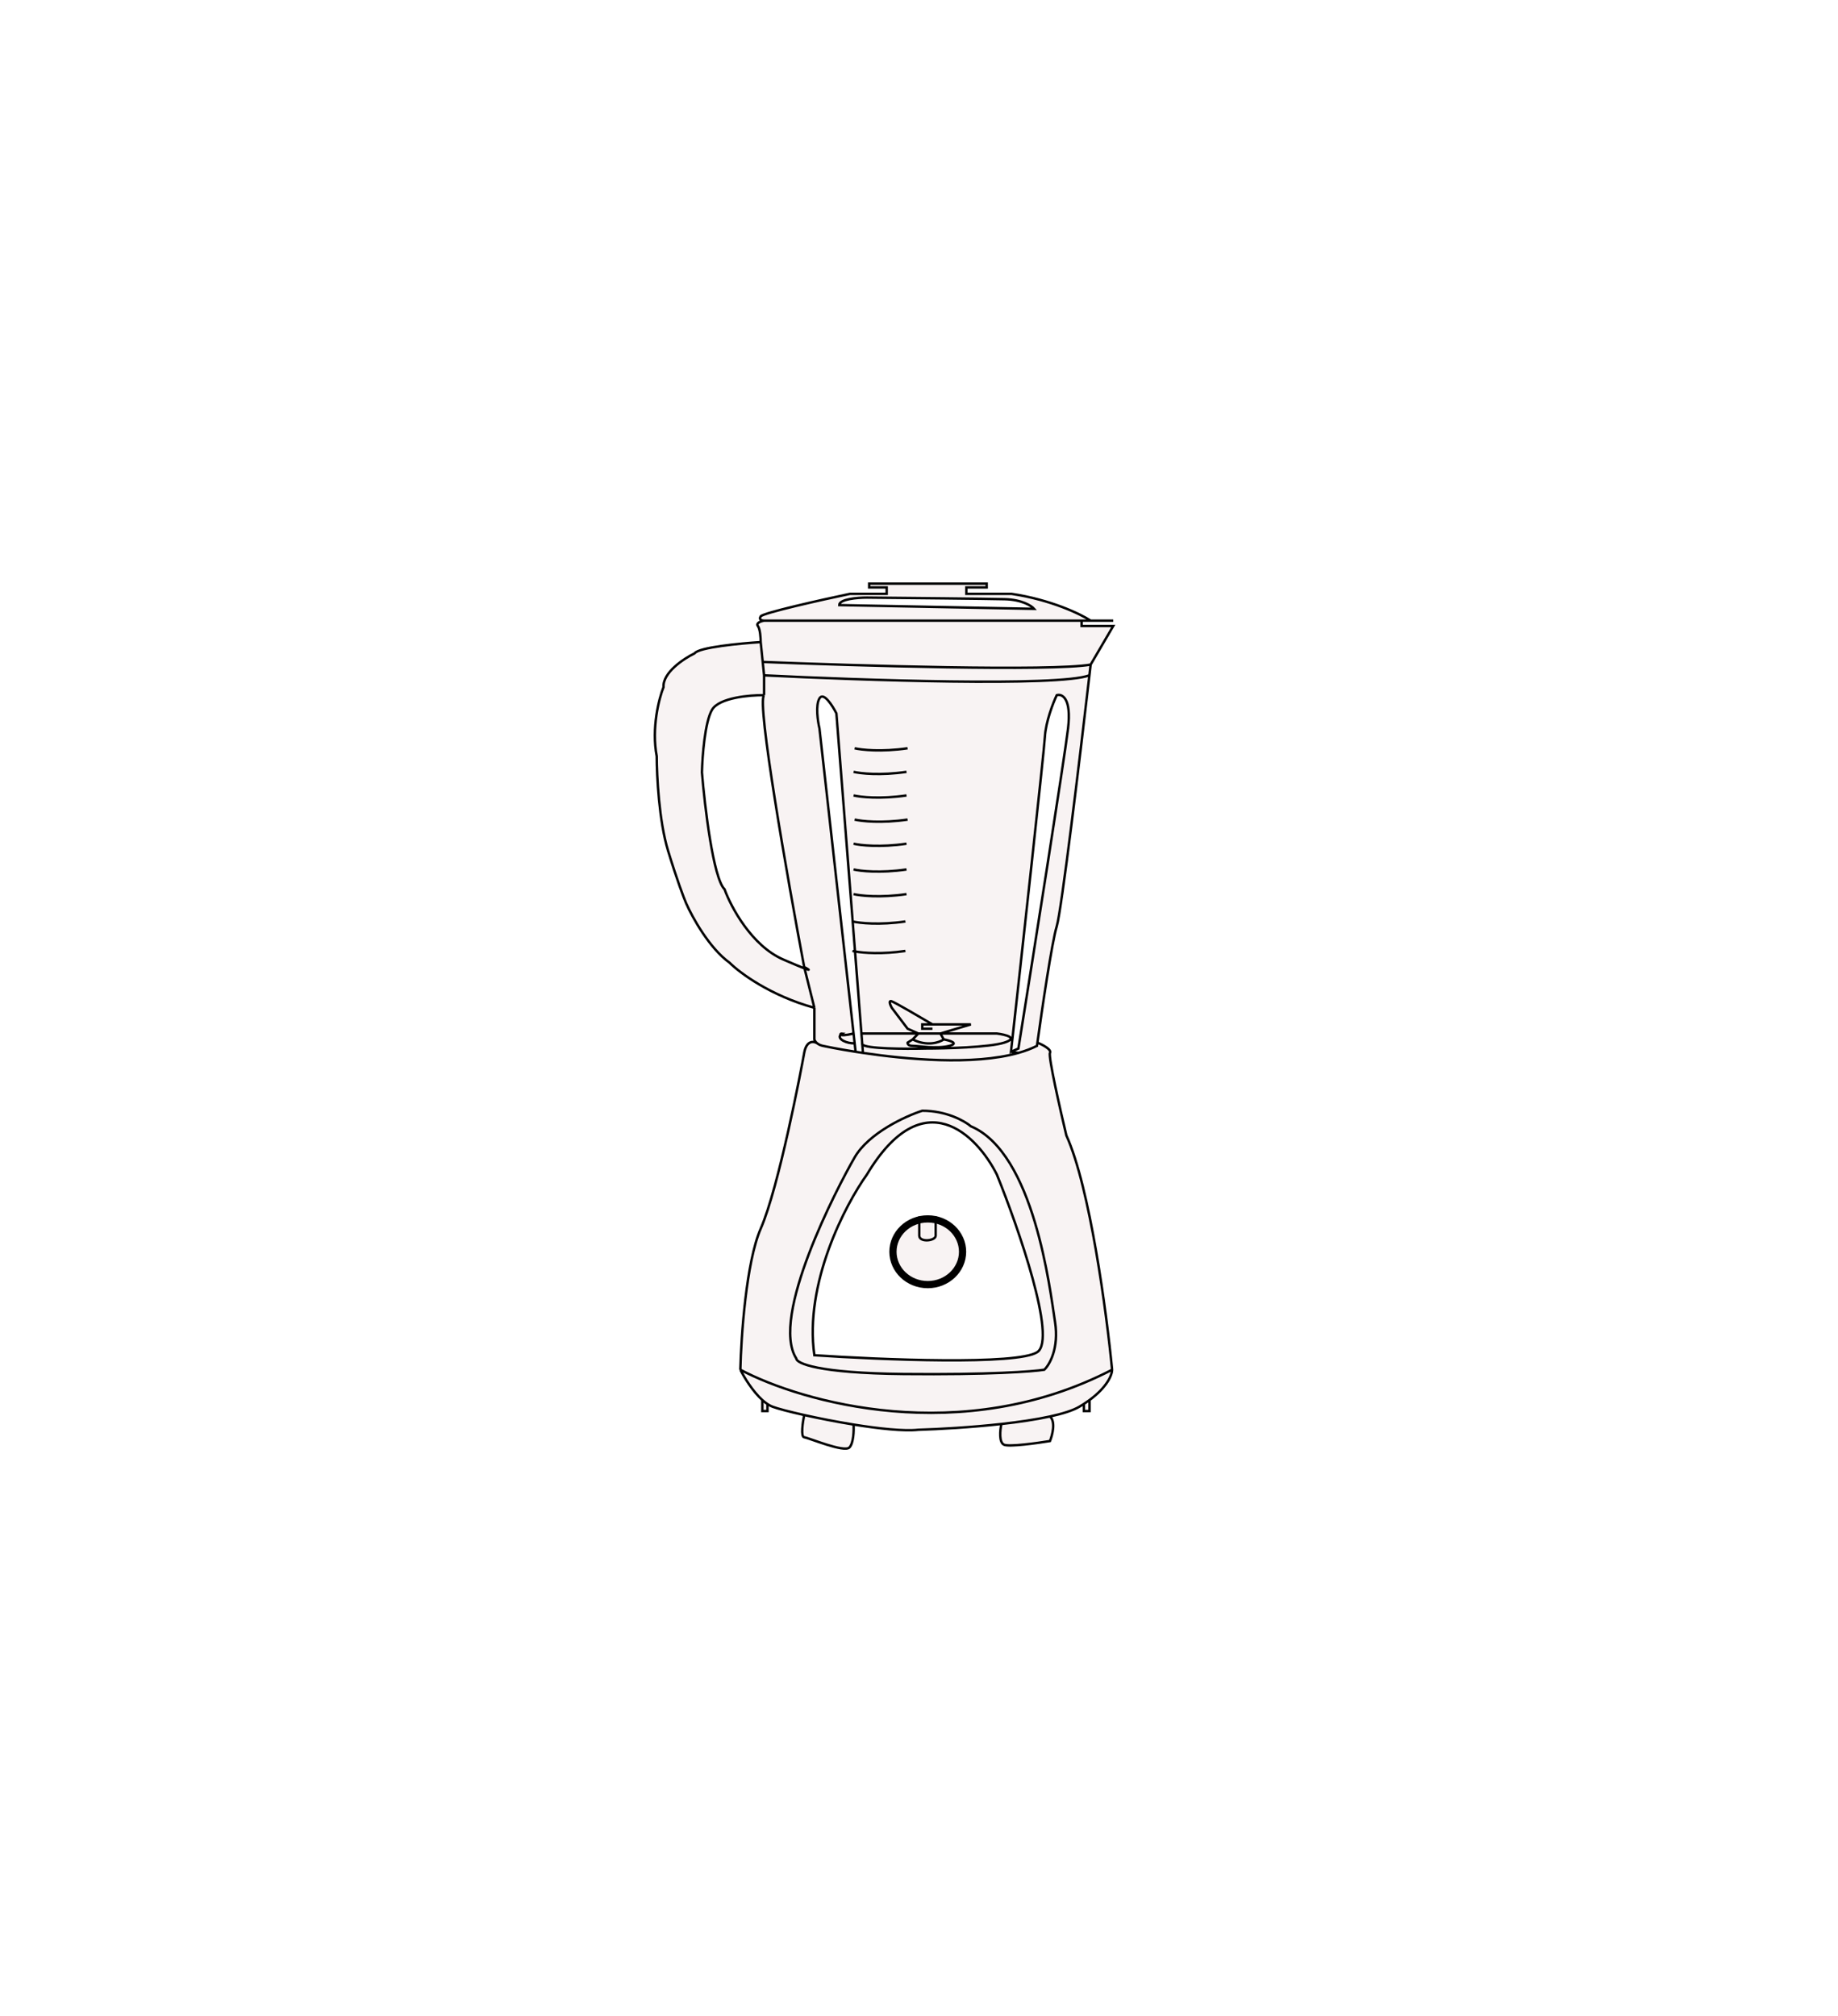 <?xml version="1.0" encoding="UTF-8"?> <svg xmlns="http://www.w3.org/2000/svg" width="764" height="838" viewBox="0 0 764 838" fill="none"> <g filter="url(#filter0_f_108_308)"> <ellipse cx="382" cy="419" rx="153" ry="190" fill="white"></ellipse> </g> <path fill-rule="evenodd" clip-rule="evenodd" d="M355.651 437.18C348.05 435.983 342.873 434.897 342.03 434.713C340.96 434.478 340.182 434.064 339.631 433.617C338.239 432.744 335.22 432.327 334.28 437.647C333.106 444.296 323.712 493.551 316.198 510.713C310.186 524.442 308.056 555.51 307.743 569.328C333.184 582.849 399.708 601.779 462.27 569.328C460 545.778 453.017 493.328 443.247 471.933C440.664 461.111 435.685 439.103 436.437 437.647C437.188 436.191 433.272 434.193 431.219 433.375C431.156 433.836 431.094 434.282 431.036 434.713C428.71 435.886 426.115 436.855 423.315 437.647C404.515 442.963 376.482 440.28 358.704 437.647C357.649 437.491 356.63 437.334 355.651 437.18ZM355.253 481.07C361.134 470.907 376.443 463.909 383.363 461.68C393.508 461.68 401.054 465.989 403.559 468.144C429.861 479.287 436.437 535.897 438.551 549.493C440.241 560.369 436.28 567.248 434.089 569.328C429.47 570.071 411.309 571.468 375.613 571.111C339.917 570.755 330.993 566.654 330.993 564.648C319.955 547.495 347.901 493.774 355.253 481.07Z" fill="#F8F3F3"></path> <path fill-rule="evenodd" clip-rule="evenodd" d="M383.363 461.68C376.443 463.909 361.134 470.907 355.253 481.07C347.901 493.774 319.955 547.495 330.993 564.648C330.993 566.654 339.917 570.755 375.613 571.111C411.309 571.468 429.47 570.071 434.089 569.328C436.28 567.248 440.241 560.369 438.551 549.493C436.437 535.897 429.861 479.287 403.559 468.144C401.054 465.989 393.508 461.68 383.363 461.68ZM431.219 561.974C423.1 567.501 366.028 565.168 338.508 563.311C334.251 533.535 351.294 500.832 360.348 488.202C383.832 448.977 406.142 471.858 414.362 488.202C423.364 510.49 439.339 556.446 431.219 561.974Z" fill="#F8F3F3"></path> <path d="M462.27 569.328C399.708 601.779 333.184 582.849 307.743 569.328C309.319 572.486 312.853 578.294 316.885 581.932C317.583 582.562 318.296 583.126 319.016 583.601C319.716 584.062 320.422 584.438 321.129 584.707C323.201 585.493 328.074 586.78 334.28 588.167C340.311 589.513 347.601 590.953 354.802 592.118C365.395 593.83 375.797 594.946 381.719 594.29C390.262 594.04 403.542 593.299 416.24 591.884C423.493 591.075 430.555 590.047 436.437 588.765C441.678 587.622 445.983 586.277 448.649 584.707C449.304 584.321 449.93 583.934 450.528 583.548C451.365 583.008 452.147 582.468 452.876 581.932C460.276 576.492 462.27 571.426 462.27 569.328Z" fill="#F8F3F3"></path> <path d="M334.28 588.167C333.654 591.174 332.777 597.232 334.28 597.411C336.159 597.633 350.883 603.874 353.068 601.645C354.816 599.862 354.952 594.551 354.802 592.118C347.601 590.953 340.311 589.513 334.28 588.167Z" fill="#F8F3F3"></path> <path d="M416.24 591.884C415.693 594.395 415.16 599.639 417.415 600.531C419.669 601.422 431.036 599.862 436.437 598.971C437.455 596.475 438.879 590.941 436.437 588.765C430.555 590.047 423.493 591.075 416.24 591.884Z" fill="#F8F3F3"></path> <path d="M450.528 583.548V586.49H452.876V581.932C452.147 582.468 451.365 583.008 450.528 583.548Z" fill="#F8F3F3"></path> <path d="M316.885 581.932V586.49H319.016V583.601C318.296 583.126 317.583 582.562 316.885 581.932Z" fill="#F8F3F3"></path> <path d="M338.508 418.889V432.038C338.596 432.414 338.926 433.043 339.631 433.617C340.182 434.064 340.96 434.478 342.03 434.713C342.873 434.897 348.05 435.983 355.651 437.18L355.253 433.617C352.285 433.884 347.702 431.918 349.437 430.077C349.134 429.852 349.585 429.518 350.061 429.587C349.799 429.748 349.593 429.912 349.437 430.077C349.793 430.34 351.188 430.453 354.802 429.587L340.621 302.771C339.917 299.8 338.93 293.143 340.621 290.29C342.312 287.438 346.023 293.262 347.666 296.531L354.432 383.025L355.406 395.479L358.074 429.587H375.613H381.719L377.257 427.581L370.681 418.889C370.055 417.774 369.178 415.679 370.681 416.214C372.184 416.749 382.58 422.826 387.59 425.798H403.559L390.877 429.587H414.362C417.963 430.032 423.615 431.414 417.415 433.375C411.215 435.337 393.069 435.827 384.772 435.827C376.154 436.045 359.8 435.964 358.426 434.09L358.704 437.647C376.482 440.28 404.515 442.963 423.315 437.647L420.233 437.18C424.773 396.24 433.948 312.756 434.323 306.337C434.699 299.918 437.768 292.073 439.255 288.953C441.447 288.284 445.455 290.112 443.952 302.771C442.449 315.431 429.568 396.75 423.315 435.827L420.233 437.18L423.315 437.647C426.115 436.855 428.71 435.886 431.036 434.713C431.094 434.282 431.156 433.836 431.219 433.375C433.18 419.161 437.253 391.575 439.255 385.012C441.234 378.525 448.823 315.411 452.833 280.707C439.834 285.521 357.266 282.713 317.607 280.707V288.953C314.413 291.628 327.392 365.399 334.28 401.95C335.972 402.826 337.362 403.663 334.426 402.535L338.508 418.889Z" fill="#F8F3F3"></path> <path d="M390.877 429.587L392.287 432.038C394.792 432.484 398.768 433.643 394.635 434.713C389.468 436.05 381.719 434.713 379.37 434.713C377.491 434.713 377.178 433.821 377.257 433.375L379.37 432.038L381.719 429.587H375.613H358.074L358.389 433.617L358.426 434.09C359.8 435.964 376.154 436.045 384.772 435.827C393.069 435.827 411.215 435.337 417.415 433.375C423.615 431.414 417.963 430.032 414.362 429.587H390.877Z" fill="#F8F3F3"></path> <path d="M355.253 433.617L354.802 429.587C351.188 430.453 349.793 430.34 349.437 430.077C347.702 431.918 352.285 433.884 355.253 433.617Z" fill="#F8F3F3"></path> <path d="M403.559 425.798H387.59C382.58 422.826 372.184 416.749 370.681 416.214C369.178 415.679 370.055 417.774 370.681 418.889L377.257 427.581L381.719 429.587H390.877L403.559 425.798Z" fill="#F8F3F3"></path> <path d="M392.287 432.038L390.877 429.587H381.719L379.37 432.038C385.382 435.069 390.486 433.301 392.287 432.038Z" fill="#F8F3F3"></path> <path d="M392.287 432.038C390.486 433.301 385.382 435.069 379.37 432.038L377.257 433.375C377.178 433.821 377.491 434.713 379.37 434.713C381.719 434.713 389.468 436.05 394.635 434.713C398.768 433.643 394.792 432.484 392.287 432.038Z" fill="#F8F3F3"></path> <path d="M316.198 266.889C307.743 267.409 290.412 269.073 288.721 271.569C284.259 273.723 275.429 279.548 275.804 285.61C273.926 290.29 270.732 302.593 272.986 314.361C272.986 322.31 273.926 341.284 277.683 353.587C281.441 365.889 284.259 373.274 285.198 375.428C287.703 381.149 294.827 394.105 303.281 400.167C307.43 404.327 320.284 413.896 338.508 418.889L334.426 402.535C332.879 401.94 330.131 400.799 325.591 398.83C312.44 393.124 303.829 376.988 301.168 369.633C296.471 364.998 292.948 335.311 291.774 321.047C291.93 314.435 292.995 299.963 296.001 294.971C299.007 289.978 311.657 288.879 317.607 288.953V280.707L317.039 275.135L316.198 266.889Z" fill="#F8F3F3"></path> <path d="M452.833 280.707C453.011 279.162 453.182 277.674 453.346 276.249C437.057 279.102 355.687 276.695 317.039 275.135L317.607 280.707C357.266 282.713 439.834 285.521 452.833 280.707Z" fill="#F8F3F3"></path> <path d="M317.607 257.974C316.354 258.196 314.084 258.954 315.023 260.202C315.963 261.45 316.198 265.18 316.198 266.889L317.039 275.135C355.687 276.695 437.057 279.102 453.346 276.249L462.739 260.202H449.588V257.974H317.607Z" fill="#F8F3F3"></path> <path fill-rule="evenodd" clip-rule="evenodd" d="M453.346 257.974C449.275 255.299 437.001 249.326 420.468 246.83H401.68V244.155H410.135V242.595H361.287V244.155H368.568V246.83H353.303C341.326 249.356 317.137 254.764 316.198 256.191C315.258 257.617 316.746 257.974 317.607 257.974H449.588H453.346ZM429.861 253.07L348.841 251.51C348.841 249.014 356.512 248.39 360.348 248.39C376.474 248.539 410.51 248.88 417.65 249.059C424.789 249.237 428.765 251.807 429.861 253.07Z" fill="#F8F3F3"></path> <path d="M462.739 257.974H453.346M453.346 257.974C449.275 255.299 437.001 249.326 420.468 246.83H401.68V244.155H410.135V242.595H361.287V244.155H368.568V246.83H353.303C341.326 249.356 317.137 254.764 316.198 256.191C315.258 257.617 316.746 257.974 317.607 257.974M453.346 257.974H449.588M453.346 257.974C450.903 257.974 361.835 257.974 317.607 257.974M317.607 257.974C316.354 258.196 314.084 258.954 315.023 260.202C315.963 261.45 316.198 265.18 316.198 266.889M317.607 257.974H449.588M316.198 266.889C307.743 267.409 290.412 269.073 288.721 271.569C284.259 273.723 275.429 279.548 275.804 285.61C273.926 290.29 270.732 302.593 272.986 314.361C272.986 322.31 273.926 341.284 277.683 353.587C281.441 365.889 284.259 373.274 285.198 375.428C287.703 381.149 294.827 394.105 303.281 400.167C307.43 404.327 320.284 413.896 338.508 418.889M316.198 266.889C316.451 269.369 316.769 272.488 317.039 275.135M316.198 266.889L317.039 275.135M338.508 418.889V432.038C338.596 432.414 338.926 433.043 339.631 433.617M338.508 418.889L334.426 402.535M453.346 276.249L462.739 260.202H449.588V257.974M453.346 276.249C453.182 277.674 453.011 279.162 452.833 280.707M453.346 276.249C437.057 279.102 355.687 276.695 317.039 275.135M317.607 288.953C311.657 288.879 299.007 289.978 296.001 294.971C292.995 299.963 291.93 314.435 291.774 321.047C292.948 335.311 296.471 364.998 301.168 369.633C303.829 376.988 312.44 393.124 325.591 398.83C330.131 400.799 332.879 401.94 334.426 402.535M317.607 288.953C314.413 291.628 327.392 365.399 334.28 401.95M317.607 288.953V280.707M334.28 401.95C335.972 402.826 337.362 403.663 334.426 402.535M334.28 401.95L334.426 402.535M317.607 280.707C357.266 282.713 439.834 285.521 452.833 280.707M317.607 280.707C317.607 280.707 317.356 278.247 317.039 275.135M317.607 280.707L317.039 275.135M452.833 280.707C448.823 315.411 441.234 378.525 439.255 385.012C437.253 391.575 433.18 419.161 431.219 433.375M355.651 437.18C348.05 435.983 342.873 434.897 342.03 434.713C340.96 434.478 340.182 434.064 339.631 433.617M355.651 437.18C356.63 437.334 357.649 437.491 358.704 437.647M355.651 437.18L355.253 433.617M358.704 437.647C376.482 440.28 404.515 442.963 423.315 437.647M358.704 437.647L358.426 434.09M420.233 437.18C424.773 396.24 433.948 312.756 434.323 306.337C434.699 299.918 437.768 292.073 439.255 288.953C441.447 288.284 445.455 290.112 443.952 302.771C442.449 315.431 429.568 396.75 423.315 435.827L420.233 437.18ZM420.233 437.18L423.315 437.647M423.315 437.647C426.115 436.855 428.71 435.886 431.036 434.713C431.094 434.282 431.156 433.836 431.219 433.375M387.59 425.798H403.559L390.877 429.587M387.59 425.798C382.58 422.826 372.184 416.749 370.681 416.214C369.178 415.679 370.055 417.774 370.681 418.889L377.257 427.581L381.719 429.587M387.59 425.798H383.363V427.581H387.59M390.877 429.587L392.287 432.038M390.877 429.587H358.074M390.877 429.587H414.362C417.963 430.032 423.615 431.414 417.415 433.375C411.215 435.337 393.069 435.827 384.772 435.827C376.154 436.045 359.8 435.964 358.426 434.09M390.877 429.587H381.719M392.287 432.038C390.486 433.301 385.382 435.069 379.37 432.038M392.287 432.038C394.792 432.484 398.768 433.643 394.635 434.713C389.468 436.05 381.719 434.713 379.37 434.713C377.491 434.713 377.178 433.821 377.257 433.375L379.37 432.038M379.37 432.038L381.719 429.587M381.719 429.587H375.613H358.074M358.074 429.587L358.389 433.617M358.074 429.587L355.406 395.479M358.389 433.617C358.302 433.786 358.318 433.943 358.426 434.09M358.389 433.617L358.426 434.09M355.253 433.617L354.802 429.587M355.253 433.617C352.285 433.884 347.702 431.918 349.437 430.077M354.802 429.587L340.621 302.771C339.917 299.8 338.93 293.143 340.621 290.29C342.312 287.438 346.023 293.262 347.666 296.531L354.432 383.025M354.802 429.587C351.188 430.453 349.793 430.34 349.437 430.077M339.631 433.617C338.239 432.744 335.22 432.327 334.28 437.647C333.106 444.296 323.712 493.551 316.198 510.713C310.186 524.442 308.056 555.51 307.743 569.328M307.743 569.328C333.184 582.849 399.708 601.779 462.27 569.328M307.743 569.328C309.319 572.486 312.853 578.294 316.885 581.932M462.27 569.328C460 545.778 453.017 493.328 443.247 471.933C440.664 461.111 435.685 439.103 436.437 437.647C437.188 436.191 433.272 434.193 431.219 433.375M462.27 569.328C462.27 571.426 460.276 576.492 452.876 581.932M334.28 588.167C328.074 586.78 323.201 585.493 321.129 584.707C320.422 584.438 319.716 584.062 319.016 583.601M334.28 588.167C333.654 591.174 332.777 597.232 334.28 597.411C336.159 597.633 350.883 603.874 353.068 601.645C354.816 599.862 354.952 594.551 354.802 592.118M334.28 588.167C340.311 589.513 347.601 590.953 354.802 592.118M354.802 592.118C365.395 593.83 375.797 594.946 381.719 594.29C390.262 594.04 403.542 593.299 416.24 591.884M416.24 591.884C415.693 594.395 415.16 599.639 417.415 600.531C419.669 601.422 431.036 599.862 436.437 598.971C437.455 596.475 438.879 590.941 436.437 588.765M416.24 591.884C423.493 591.075 430.555 590.047 436.437 588.765M436.437 588.765C441.678 587.622 445.983 586.277 448.649 584.707C449.304 584.321 449.93 583.934 450.528 583.548M450.528 583.548V586.49H452.876V581.932M450.528 583.548C451.365 583.008 452.147 582.468 452.876 581.932M316.885 581.932V586.49H319.016V583.601M316.885 581.932C317.583 582.562 318.296 583.126 319.016 583.601M354.802 330.631C357.596 331.299 365.909 332.235 376.806 330.631M355.252 311.018C358.047 311.686 366.36 312.622 377.257 311.018M354.802 320.824C357.596 321.493 365.909 322.429 376.806 320.824M354.802 361.387C357.596 362.056 365.909 362.992 376.806 361.387M355.252 340.66C358.047 341.328 366.36 342.265 377.257 340.66M354.802 350.689C357.596 351.358 365.909 352.294 376.806 350.689M354.351 395.264C354.644 395.334 354.996 395.407 355.406 395.479M376.355 395.264C366.598 396.701 358.913 396.101 355.406 395.479M354.802 371.639C357.596 372.308 365.909 373.244 376.806 371.639M354.351 383.006C354.378 383.012 354.404 383.018 354.432 383.025M376.355 383.006C365.561 384.595 357.303 383.692 354.432 383.025M349.437 430.077C349.134 429.852 349.585 429.518 350.061 429.587C349.799 429.748 349.593 429.912 349.437 430.077ZM354.432 383.025L355.406 395.479M348.841 251.51L429.861 253.07C428.765 251.807 424.789 249.237 417.65 249.059C410.51 248.88 376.474 248.539 360.348 248.39C356.512 248.39 348.841 249.014 348.841 251.51ZM338.508 563.311C366.028 565.168 423.1 567.501 431.219 561.974C439.339 556.446 423.364 510.49 414.362 488.202C406.142 471.858 383.832 448.977 360.348 488.202C351.294 500.832 334.251 533.535 338.508 563.311ZM383.363 461.68C376.443 463.909 361.134 470.907 355.253 481.07C347.901 493.774 319.955 547.495 330.993 564.648C330.993 566.654 339.917 570.755 375.613 571.111C411.309 571.468 429.47 570.071 434.089 569.328C436.28 567.248 440.241 560.369 438.551 549.493C436.437 535.897 429.861 479.287 403.559 468.144C401.054 465.989 393.508 461.68 383.363 461.68Z" stroke="black"></path> <path d="M400.109 520.296C400.109 527.765 393.706 533.952 385.64 533.952C377.574 533.952 371.171 527.765 371.171 520.296C371.171 512.827 377.574 506.641 385.64 506.641C393.706 506.641 400.109 512.827 400.109 520.296Z" fill="#F8F3F3" stroke="black" stroke-width="3"></path> <path d="M382.117 505.587C382.117 506.924 382.117 511.292 382.117 513.61C382.117 516.507 388.928 515.839 388.928 513.61C388.928 511.827 388.928 507.518 388.928 505.587" stroke="black"></path> <defs> <filter id="filter0_f_108_308" x="0" y="0" width="764" height="838" filterUnits="userSpaceOnUse" color-interpolation-filters="sRGB"> <feFlood flood-opacity="0" result="BackgroundImageFix"></feFlood> <feBlend mode="normal" in="SourceGraphic" in2="BackgroundImageFix" result="shape"></feBlend> <feGaussianBlur stdDeviation="114.5" result="effect1_foregroundBlur_108_308"></feGaussianBlur> </filter> </defs> </svg> 